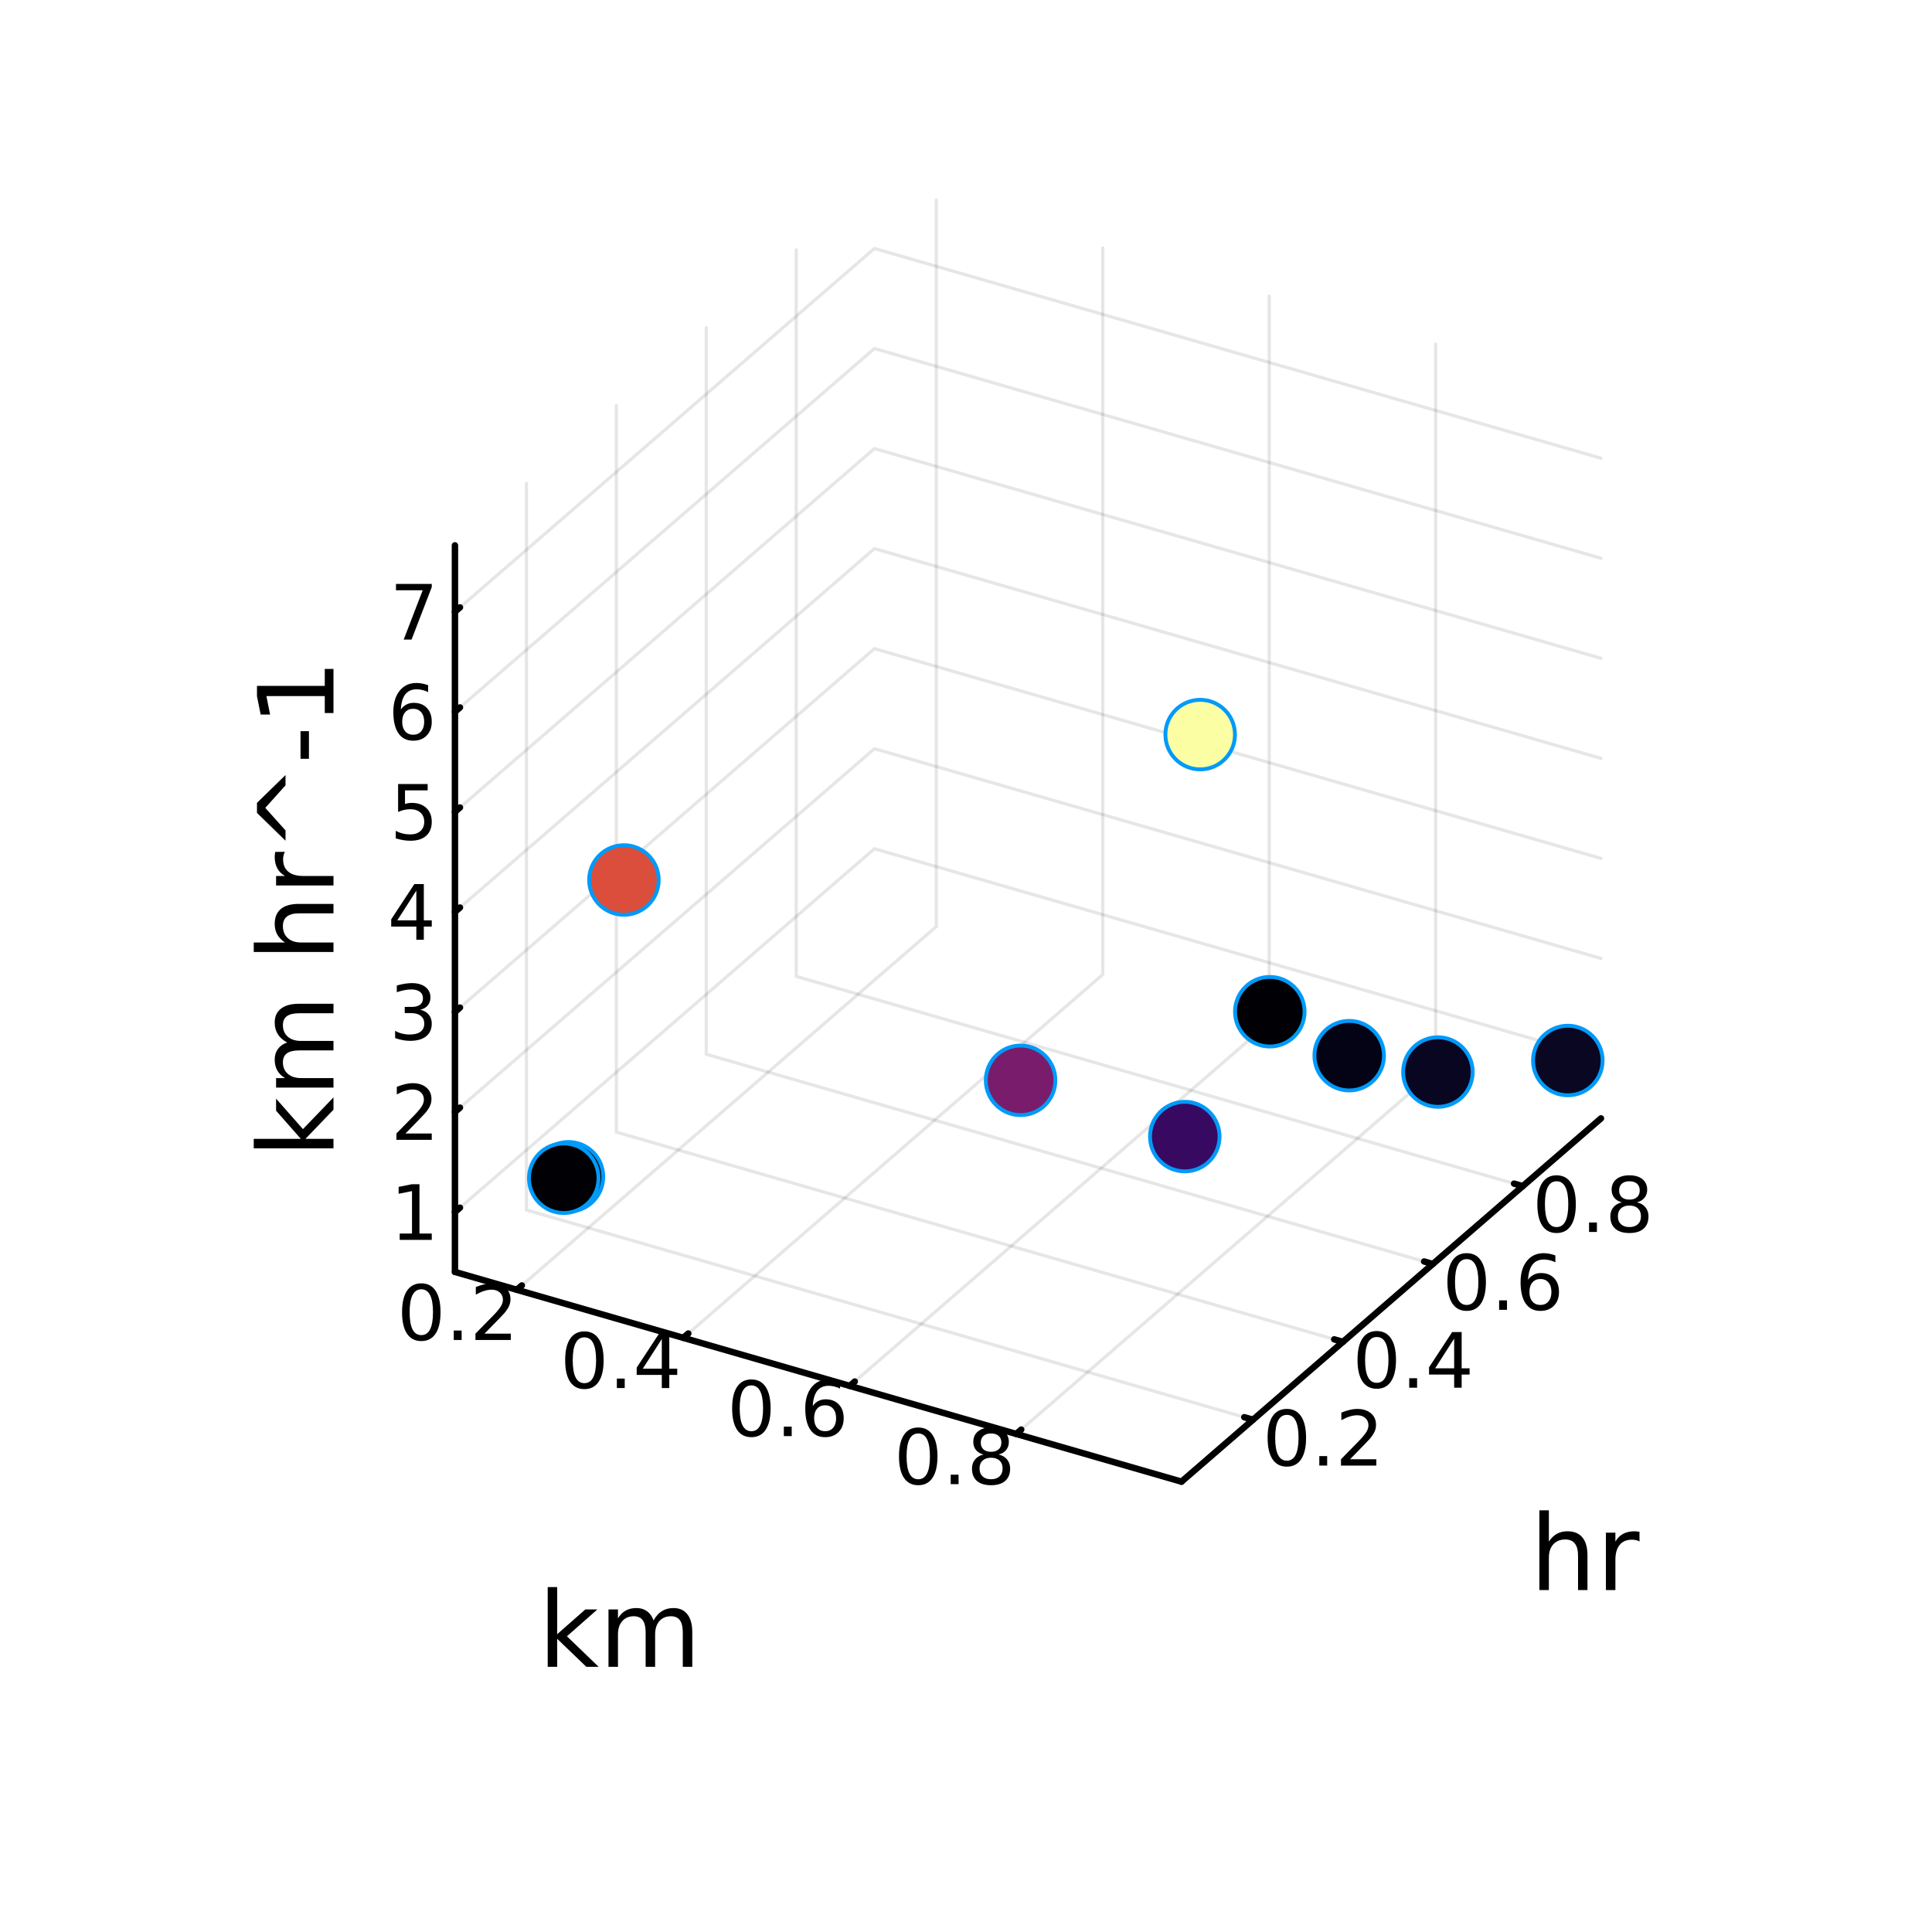 <?xml version="1.0" encoding="utf-8"?>
<svg xmlns="http://www.w3.org/2000/svg" xmlns:xlink="http://www.w3.org/1999/xlink" width="300" height="300" viewBox="0 0 1200 1200">
<rect x="0" y="0" width="1200" height="1200" fill="#333333" stroke="none"/>
<defs>
  <clipPath id="clip420">
    <rect x="0" y="0" width="1200" height="1200"/>
  </clipPath>
</defs>
<path clip-path="url(#clip420)" d="M0 1200 L1200 1200 L1200 0 L0 0  Z" fill="#ffffff" fill-rule="evenodd" fill-opacity="1"/>
<defs>
  <clipPath id="clip421">
    <rect x="240" y="120" width="841" height="841"/>
  </clipPath>
</defs>
<defs>
  <clipPath id="clip422">
    <rect x="187" y="47" width="904" height="940"/>
  </clipPath>
</defs>
<path clip-path="url(#clip422)" d="M-758.098 1613.2 L-758.098 645.874 L-161.185 162.213 L872.699 441.455 L872.699 1408.78 L275.786 1892.44 L-758.098 1613.2  Z" fill="#ffffff" fill-rule="evenodd" fill-opacity="1"/>
<polyline clip-path="url(#clip422)" style="stroke:#000000; stroke-linecap:round; stroke-linejoin:round; stroke-width:2; stroke-opacity:0.1; fill:none" points="321.008,801.11 581.554,575.471 581.554,124.191 "/>
<polyline clip-path="url(#clip422)" style="stroke:#000000; stroke-linecap:round; stroke-linejoin:round; stroke-width:2; stroke-opacity:0.1; fill:none" points="424.396,830.956 684.942,605.316 684.942,154.037 "/>
<polyline clip-path="url(#clip422)" style="stroke:#000000; stroke-linecap:round; stroke-linejoin:round; stroke-width:2; stroke-opacity:0.1; fill:none" points="527.784,860.802 788.331,635.162 788.331,183.883 "/>
<polyline clip-path="url(#clip422)" style="stroke:#000000; stroke-linecap:round; stroke-linejoin:round; stroke-width:2; stroke-opacity:0.1; fill:none" points="631.173,890.647 891.719,665.008 891.719,213.728 "/>
<polyline clip-path="url(#clip422)" style="stroke:#000000; stroke-linecap:round; stroke-linejoin:round; stroke-width:2; stroke-opacity:0.1; fill:none" points="778.27,881.82 326.991,751.547 326.991,300.267 "/>
<polyline clip-path="url(#clip422)" style="stroke:#000000; stroke-linecap:round; stroke-linejoin:round; stroke-width:2; stroke-opacity:0.1; fill:none" points="834.119,833.454 382.839,703.181 382.839,251.901 "/>
<polyline clip-path="url(#clip422)" style="stroke:#000000; stroke-linecap:round; stroke-linejoin:round; stroke-width:2; stroke-opacity:0.1; fill:none" points="889.967,785.088 438.688,654.815 438.688,203.535 "/>
<polyline clip-path="url(#clip422)" style="stroke:#000000; stroke-linecap:round; stroke-linejoin:round; stroke-width:2; stroke-opacity:0.1; fill:none" points="945.815,736.722 494.536,606.448 494.536,155.169 "/>
<polyline clip-path="url(#clip422)" style="stroke:#000000; stroke-linecap:round; stroke-linejoin:round; stroke-width:2; stroke-opacity:0.1; fill:none" points="282.572,752.819 543.118,527.18 994.397,657.453 "/>
<polyline clip-path="url(#clip422)" style="stroke:#000000; stroke-linecap:round; stroke-linejoin:round; stroke-width:2; stroke-opacity:0.1; fill:none" points="282.572,690.677 543.118,465.037 994.397,595.311 "/>
<polyline clip-path="url(#clip422)" style="stroke:#000000; stroke-linecap:round; stroke-linejoin:round; stroke-width:2; stroke-opacity:0.1; fill:none" points="282.572,628.535 543.118,402.895 994.397,533.168 "/>
<polyline clip-path="url(#clip422)" style="stroke:#000000; stroke-linecap:round; stroke-linejoin:round; stroke-width:2; stroke-opacity:0.1; fill:none" points="282.572,566.392 543.118,340.753 994.397,471.026 "/>
<polyline clip-path="url(#clip422)" style="stroke:#000000; stroke-linecap:round; stroke-linejoin:round; stroke-width:2; stroke-opacity:0.1; fill:none" points="282.572,504.25 543.118,278.61 994.397,408.883 "/>
<polyline clip-path="url(#clip422)" style="stroke:#000000; stroke-linecap:round; stroke-linejoin:round; stroke-width:2; stroke-opacity:0.1; fill:none" points="282.572,442.108 543.118,216.468 994.397,346.741 "/>
<polyline clip-path="url(#clip422)" style="stroke:#000000; stroke-linecap:round; stroke-linejoin:round; stroke-width:2; stroke-opacity:0.1; fill:none" points="282.572,379.965 543.118,154.326 994.397,284.599 "/>
<polyline clip-path="url(#clip420)" style="stroke:#000000; stroke-linecap:round; stroke-linejoin:round; stroke-width:4; stroke-opacity:1; fill:none" points="282.572,790.015 733.851,920.288 "/>
<polyline clip-path="url(#clip420)" style="stroke:#000000; stroke-linecap:round; stroke-linejoin:round; stroke-width:4; stroke-opacity:1; fill:none" points="321.008,801.11 324.134,798.403 "/>
<polyline clip-path="url(#clip420)" style="stroke:#000000; stroke-linecap:round; stroke-linejoin:round; stroke-width:4; stroke-opacity:1; fill:none" points="424.396,830.956 427.523,828.248 "/>
<polyline clip-path="url(#clip420)" style="stroke:#000000; stroke-linecap:round; stroke-linejoin:round; stroke-width:4; stroke-opacity:1; fill:none" points="527.784,860.802 530.911,858.094 "/>
<polyline clip-path="url(#clip420)" style="stroke:#000000; stroke-linecap:round; stroke-linejoin:round; stroke-width:4; stroke-opacity:1; fill:none" points="631.173,890.647 634.299,887.94 "/>
<path clip-path="url(#clip420)" d="M261.675 800.811 Q258.064 800.811 256.235 804.376 Q254.429 807.917 254.429 815.047 Q254.429 822.153 256.235 825.718 Q258.064 829.26 261.675 829.26 Q265.309 829.26 267.114 825.718 Q268.943 822.153 268.943 815.047 Q268.943 807.917 267.114 804.376 Q265.309 800.811 261.675 800.811 M261.675 797.107 Q267.485 797.107 270.54 801.714 Q273.619 806.297 273.619 815.047 Q273.619 823.774 270.54 828.38 Q267.485 832.964 261.675 832.964 Q255.864 832.964 252.786 828.38 Q249.73 823.774 249.73 815.047 Q249.73 806.297 252.786 801.714 Q255.864 797.107 261.675 797.107 Z" fill="#000000" fill-rule="nonzero" fill-opacity="1" /><path clip-path="url(#clip420)" d="M281.837 826.413 L286.721 826.413 L286.721 832.292 L281.837 832.292 L281.837 826.413 Z" fill="#000000" fill-rule="nonzero" fill-opacity="1" /><path clip-path="url(#clip420)" d="M300.934 828.357 L317.253 828.357 L317.253 832.292 L295.309 832.292 L295.309 828.357 Q297.971 825.602 302.554 820.973 Q307.16 816.32 308.341 814.978 Q310.586 812.454 311.466 810.718 Q312.369 808.959 312.369 807.269 Q312.369 804.515 310.424 802.779 Q308.503 801.042 305.401 801.042 Q303.202 801.042 300.748 801.806 Q298.318 802.57 295.54 804.121 L295.54 799.399 Q298.364 798.265 300.818 797.686 Q303.272 797.107 305.309 797.107 Q310.679 797.107 313.873 799.792 Q317.068 802.478 317.068 806.968 Q317.068 809.098 316.258 811.019 Q315.471 812.917 313.364 815.51 Q312.785 816.181 309.684 819.399 Q306.582 822.593 300.934 828.357 Z" fill="#000000" fill-rule="nonzero" fill-opacity="1" /><path clip-path="url(#clip420)" d="M362.98 830.657 Q359.369 830.657 357.54 834.221 Q355.734 837.763 355.734 844.893 Q355.734 851.999 357.54 855.564 Q359.369 859.106 362.98 859.106 Q366.614 859.106 368.419 855.564 Q370.248 851.999 370.248 844.893 Q370.248 837.763 368.419 834.221 Q366.614 830.657 362.98 830.657 M362.98 826.953 Q368.79 826.953 371.845 831.559 Q374.924 836.143 374.924 844.893 Q374.924 853.619 371.845 858.226 Q368.79 862.809 362.98 862.809 Q357.169 862.809 354.091 858.226 Q351.035 853.619 351.035 844.893 Q351.035 836.143 354.091 831.559 Q357.169 826.953 362.98 826.953 Z" fill="#000000" fill-rule="nonzero" fill-opacity="1" /><path clip-path="url(#clip420)" d="M383.142 856.258 L388.026 856.258 L388.026 862.138 L383.142 862.138 L383.142 856.258 Z" fill="#000000" fill-rule="nonzero" fill-opacity="1" /><path clip-path="url(#clip420)" d="M411.058 831.652 L399.253 850.101 L411.058 850.101 L411.058 831.652 M409.831 827.578 L415.711 827.578 L415.711 850.101 L420.641 850.101 L420.641 853.99 L415.711 853.99 L415.711 862.138 L411.058 862.138 L411.058 853.99 L395.456 853.99 L395.456 849.476 L409.831 827.578 Z" fill="#000000" fill-rule="nonzero" fill-opacity="1" /><path clip-path="url(#clip420)" d="M466.692 860.502 Q463.081 860.502 461.252 864.067 Q459.447 867.609 459.447 874.738 Q459.447 881.845 461.252 885.41 Q463.081 888.951 466.692 888.951 Q470.326 888.951 472.132 885.41 Q473.961 881.845 473.961 874.738 Q473.961 867.609 472.132 864.067 Q470.326 860.502 466.692 860.502 M466.692 856.799 Q472.502 856.799 475.558 861.405 Q478.636 865.988 478.636 874.738 Q478.636 883.465 475.558 888.072 Q472.502 892.655 466.692 892.655 Q460.882 892.655 457.803 888.072 Q454.748 883.465 454.748 874.738 Q454.748 865.988 457.803 861.405 Q460.882 856.799 466.692 856.799 Z" fill="#000000" fill-rule="nonzero" fill-opacity="1" /><path clip-path="url(#clip420)" d="M486.854 886.104 L491.738 886.104 L491.738 891.984 L486.854 891.984 L486.854 886.104 Z" fill="#000000" fill-rule="nonzero" fill-opacity="1" /><path clip-path="url(#clip420)" d="M512.502 872.84 Q509.354 872.84 507.502 874.993 Q505.673 877.146 505.673 880.896 Q505.673 884.622 507.502 886.798 Q509.354 888.951 512.502 888.951 Q515.65 888.951 517.479 886.798 Q519.331 884.622 519.331 880.896 Q519.331 877.146 517.479 874.993 Q515.65 872.84 512.502 872.84 M521.784 858.187 L521.784 862.447 Q520.025 861.613 518.22 861.174 Q516.437 860.734 514.678 860.734 Q510.048 860.734 507.595 863.859 Q505.164 866.984 504.817 873.303 Q506.183 871.289 508.243 870.224 Q510.303 869.136 512.78 869.136 Q517.988 869.136 520.997 872.308 Q524.03 875.456 524.03 880.896 Q524.03 886.22 520.882 889.437 Q517.733 892.655 512.502 892.655 Q506.507 892.655 503.335 888.072 Q500.164 883.465 500.164 874.738 Q500.164 866.544 504.053 861.683 Q507.942 856.799 514.493 856.799 Q516.252 856.799 518.034 857.146 Q519.84 857.493 521.784 858.187 Z" fill="#000000" fill-rule="nonzero" fill-opacity="1" /><path clip-path="url(#clip420)" d="M570.335 890.348 Q566.724 890.348 564.895 893.913 Q563.09 897.454 563.09 904.584 Q563.09 911.69 564.895 915.255 Q566.724 918.797 570.335 918.797 Q573.969 918.797 575.775 915.255 Q577.603 911.69 577.603 904.584 Q577.603 897.454 575.775 893.913 Q573.969 890.348 570.335 890.348 M570.335 886.644 Q576.145 886.644 579.201 891.251 Q582.279 895.834 582.279 904.584 Q582.279 913.311 579.201 917.917 Q576.145 922.5 570.335 922.5 Q564.525 922.5 561.446 917.917 Q558.391 913.311 558.391 904.584 Q558.391 895.834 561.446 891.251 Q564.525 886.644 570.335 886.644 Z" fill="#000000" fill-rule="nonzero" fill-opacity="1" /><path clip-path="url(#clip420)" d="M590.497 915.95 L595.381 915.95 L595.381 921.829 L590.497 921.829 L590.497 915.95 Z" fill="#000000" fill-rule="nonzero" fill-opacity="1" /><path clip-path="url(#clip420)" d="M615.566 905.417 Q612.233 905.417 610.312 907.2 Q608.414 908.982 608.414 912.107 Q608.414 915.232 610.312 917.014 Q612.233 918.797 615.566 918.797 Q618.9 918.797 620.821 917.014 Q622.742 915.209 622.742 912.107 Q622.742 908.982 620.821 907.2 Q618.923 905.417 615.566 905.417 M610.89 903.427 Q607.881 902.686 606.191 900.626 Q604.525 898.565 604.525 895.602 Q604.525 891.459 607.464 889.052 Q610.427 886.644 615.566 886.644 Q620.728 886.644 623.668 889.052 Q626.608 891.459 626.608 895.602 Q626.608 898.565 624.918 900.626 Q623.251 902.686 620.265 903.427 Q623.645 904.214 625.52 906.505 Q627.418 908.797 627.418 912.107 Q627.418 917.13 624.339 919.815 Q621.284 922.5 615.566 922.5 Q609.849 922.5 606.77 919.815 Q603.714 917.13 603.714 912.107 Q603.714 908.797 605.613 906.505 Q607.511 904.214 610.89 903.427 M609.177 896.042 Q609.177 898.727 610.844 900.232 Q612.534 901.737 615.566 901.737 Q618.575 901.737 620.265 900.232 Q621.978 898.727 621.978 896.042 Q621.978 893.357 620.265 891.853 Q618.575 890.348 615.566 890.348 Q612.534 890.348 610.844 891.853 Q609.177 893.357 609.177 896.042 Z" fill="#000000" fill-rule="nonzero" fill-opacity="1" /><path clip-path="url(#clip420)" d="M340.197 985.77 L346.086 985.77 L346.086 1015.02 L363.559 999.647 L371.039 999.647 L352.133 1016.33 L371.835 1035.3 L364.196 1035.3 L346.086 1017.89 L346.086 1035.3 L340.197 1035.3 L340.197 985.77 Z" fill="#000000" fill-rule="nonzero" fill-opacity="1" /><path clip-path="url(#clip420)" d="M405.923 1006.49 Q408.119 1002.54 411.175 1000.67 Q414.23 998.788 418.368 998.788 Q423.938 998.788 426.962 1002.7 Q429.986 1006.59 429.986 1013.78 L429.986 1035.3 L424.097 1035.3 L424.097 1013.97 Q424.097 1008.85 422.283 1006.36 Q420.469 1003.88 416.745 1003.88 Q412.193 1003.88 409.552 1006.9 Q406.91 1009.93 406.91 1015.15 L406.91 1035.3 L401.022 1035.3 L401.022 1013.97 Q401.022 1008.81 399.207 1006.36 Q397.393 1003.88 393.606 1003.88 Q389.118 1003.88 386.476 1006.94 Q383.834 1009.96 383.834 1015.15 L383.834 1035.3 L377.946 1035.3 L377.946 999.647 L383.834 999.647 L383.834 1005.19 Q385.839 1001.91 388.64 1000.35 Q391.441 998.788 395.292 998.788 Q399.176 998.788 401.881 1000.76 Q404.618 1002.73 405.923 1006.49 Z" fill="#000000" fill-rule="nonzero" fill-opacity="1" /><polyline clip-path="url(#clip420)" style="stroke:#000000; stroke-linecap:round; stroke-linejoin:round; stroke-width:4; stroke-opacity:1; fill:none" points="733.851,920.288 994.397,694.648 "/>
<polyline clip-path="url(#clip420)" style="stroke:#000000; stroke-linecap:round; stroke-linejoin:round; stroke-width:4; stroke-opacity:1; fill:none" points="778.27,881.82 772.855,880.257 "/>
<polyline clip-path="url(#clip420)" style="stroke:#000000; stroke-linecap:round; stroke-linejoin:round; stroke-width:4; stroke-opacity:1; fill:none" points="834.119,833.454 828.703,831.89 "/>
<polyline clip-path="url(#clip420)" style="stroke:#000000; stroke-linecap:round; stroke-linejoin:round; stroke-width:4; stroke-opacity:1; fill:none" points="889.967,785.088 884.552,783.524 "/>
<polyline clip-path="url(#clip420)" style="stroke:#000000; stroke-linecap:round; stroke-linejoin:round; stroke-width:4; stroke-opacity:1; fill:none" points="945.815,736.722 940.4,735.158 "/>
<path clip-path="url(#clip420)" d="M799.28 878.807 Q795.669 878.807 793.84 882.372 Q792.035 885.913 792.035 893.043 Q792.035 900.149 793.84 903.714 Q795.669 907.256 799.28 907.256 Q802.914 907.256 804.72 903.714 Q806.549 900.149 806.549 893.043 Q806.549 885.913 804.72 882.372 Q802.914 878.807 799.28 878.807 M799.28 875.103 Q805.09 875.103 808.146 879.71 Q811.224 884.293 811.224 893.043 Q811.224 901.77 808.146 906.376 Q805.09 910.959 799.28 910.959 Q793.47 910.959 790.391 906.376 Q787.336 901.77 787.336 893.043 Q787.336 884.293 790.391 879.71 Q793.47 875.103 799.28 875.103 Z" fill="#000000" fill-rule="nonzero" fill-opacity="1" /><path clip-path="url(#clip420)" d="M819.442 904.408 L824.326 904.408 L824.326 910.288 L819.442 910.288 L819.442 904.408 Z" fill="#000000" fill-rule="nonzero" fill-opacity="1" /><path clip-path="url(#clip420)" d="M838.539 906.353 L854.859 906.353 L854.859 910.288 L832.914 910.288 L832.914 906.353 Q835.576 903.598 840.16 898.969 Q844.766 894.316 845.947 892.973 Q848.192 890.45 849.072 888.714 Q849.974 886.955 849.974 885.265 Q849.974 882.51 848.03 880.774 Q846.109 879.038 843.007 879.038 Q840.808 879.038 838.354 879.802 Q835.923 880.566 833.146 882.117 L833.146 877.395 Q835.97 876.26 838.423 875.682 Q840.877 875.103 842.914 875.103 Q848.284 875.103 851.479 877.788 Q854.673 880.473 854.673 884.964 Q854.673 887.094 853.863 889.015 Q853.076 890.913 850.97 893.506 Q850.391 894.177 847.289 897.395 Q844.187 900.589 838.539 906.353 Z" fill="#000000" fill-rule="nonzero" fill-opacity="1" /><path clip-path="url(#clip420)" d="M855.128 830.441 Q851.517 830.441 849.689 834.005 Q847.883 837.547 847.883 844.677 Q847.883 851.783 849.689 855.348 Q851.517 858.89 855.128 858.89 Q858.763 858.89 860.568 855.348 Q862.397 851.783 862.397 844.677 Q862.397 837.547 860.568 834.005 Q858.763 830.441 855.128 830.441 M855.128 826.737 Q860.939 826.737 863.994 831.343 Q867.073 835.927 867.073 844.677 Q867.073 853.404 863.994 858.01 Q860.939 862.593 855.128 862.593 Q849.318 862.593 846.24 858.01 Q843.184 853.404 843.184 844.677 Q843.184 835.927 846.24 831.343 Q849.318 826.737 855.128 826.737 Z" fill="#000000" fill-rule="nonzero" fill-opacity="1" /><path clip-path="url(#clip420)" d="M875.29 856.042 L880.175 856.042 L880.175 861.922 L875.29 861.922 L875.29 856.042 Z" fill="#000000" fill-rule="nonzero" fill-opacity="1" /><path clip-path="url(#clip420)" d="M903.207 831.436 L891.401 849.885 L903.207 849.885 L903.207 831.436 M901.98 827.362 L907.86 827.362 L907.86 849.885 L912.79 849.885 L912.79 853.774 L907.86 853.774 L907.86 861.922 L903.207 861.922 L903.207 853.774 L887.605 853.774 L887.605 849.26 L901.98 827.362 Z" fill="#000000" fill-rule="nonzero" fill-opacity="1" /><path clip-path="url(#clip420)" d="M910.977 782.075 Q907.366 782.075 905.537 785.639 Q903.731 789.181 903.731 796.311 Q903.731 803.417 905.537 806.982 Q907.366 810.524 910.977 810.524 Q914.611 810.524 916.417 806.982 Q918.245 803.417 918.245 796.311 Q918.245 789.181 916.417 785.639 Q914.611 782.075 910.977 782.075 M910.977 778.371 Q916.787 778.371 919.842 782.977 Q922.921 787.561 922.921 796.311 Q922.921 805.037 919.842 809.644 Q916.787 814.227 910.977 814.227 Q905.167 814.227 902.088 809.644 Q899.032 805.037 899.032 796.311 Q899.032 787.561 902.088 782.977 Q905.167 778.371 910.977 778.371 Z" fill="#000000" fill-rule="nonzero" fill-opacity="1" /><path clip-path="url(#clip420)" d="M931.139 807.676 L936.023 807.676 L936.023 813.556 L931.139 813.556 L931.139 807.676 Z" fill="#000000" fill-rule="nonzero" fill-opacity="1" /><path clip-path="url(#clip420)" d="M956.787 794.413 Q953.639 794.413 951.787 796.565 Q949.958 798.718 949.958 802.468 Q949.958 806.195 951.787 808.371 Q953.639 810.524 956.787 810.524 Q959.935 810.524 961.764 808.371 Q963.615 806.195 963.615 802.468 Q963.615 798.718 961.764 796.565 Q959.935 794.413 956.787 794.413 M966.069 779.76 L966.069 784.019 Q964.31 783.186 962.504 782.746 Q960.722 782.306 958.963 782.306 Q954.333 782.306 951.879 785.431 Q949.449 788.556 949.102 794.875 Q950.467 792.862 952.527 791.797 Q954.588 790.709 957.064 790.709 Q962.273 790.709 965.282 793.88 Q968.314 797.028 968.314 802.468 Q968.314 807.792 965.166 811.01 Q962.018 814.227 956.787 814.227 Q950.791 814.227 947.62 809.644 Q944.449 805.037 944.449 796.311 Q944.449 788.116 948.338 783.255 Q952.227 778.371 958.777 778.371 Q960.537 778.371 962.319 778.718 Q964.125 779.065 966.069 779.76 Z" fill="#000000" fill-rule="nonzero" fill-opacity="1" /><path clip-path="url(#clip420)" d="M966.825 733.709 Q963.214 733.709 961.385 737.273 Q959.58 740.815 959.58 747.945 Q959.58 755.051 961.385 758.616 Q963.214 762.157 966.825 762.157 Q970.459 762.157 972.265 758.616 Q974.094 755.051 974.094 747.945 Q974.094 740.815 972.265 737.273 Q970.459 733.709 966.825 733.709 M966.825 730.005 Q972.635 730.005 975.691 734.611 Q978.769 739.195 978.769 747.945 Q978.769 756.671 975.691 761.278 Q972.635 765.861 966.825 765.861 Q961.015 765.861 957.936 761.278 Q954.881 756.671 954.881 747.945 Q954.881 739.195 957.936 734.611 Q961.015 730.005 966.825 730.005 Z" fill="#000000" fill-rule="nonzero" fill-opacity="1" /><path clip-path="url(#clip420)" d="M986.987 759.31 L991.871 759.31 L991.871 765.19 L986.987 765.19 L986.987 759.31 Z" fill="#000000" fill-rule="nonzero" fill-opacity="1" /><path clip-path="url(#clip420)" d="M1012.06 748.778 Q1008.72 748.778 1006.8 750.56 Q1004.9 752.343 1004.9 755.468 Q1004.9 758.593 1006.8 760.375 Q1008.72 762.157 1012.06 762.157 Q1015.39 762.157 1017.31 760.375 Q1019.23 758.57 1019.23 755.468 Q1019.23 752.343 1017.31 750.56 Q1015.41 748.778 1012.06 748.778 M1007.38 746.787 Q1004.37 746.046 1002.68 743.986 Q1001.01 741.926 1001.01 738.963 Q1001.01 734.82 1003.95 732.412 Q1006.92 730.005 1012.06 730.005 Q1017.22 730.005 1020.16 732.412 Q1023.1 734.82 1023.1 738.963 Q1023.1 741.926 1021.41 743.986 Q1019.74 746.046 1016.76 746.787 Q1020.14 747.574 1022.01 749.866 Q1023.91 752.158 1023.91 755.468 Q1023.91 760.491 1020.83 763.176 Q1017.77 765.861 1012.06 765.861 Q1006.34 765.861 1003.26 763.176 Q1000.2 760.491 1000.2 755.468 Q1000.2 752.158 1002.1 749.866 Q1004 747.574 1007.38 746.787 M1005.67 739.403 Q1005.67 742.088 1007.33 743.593 Q1009.02 745.097 1012.06 745.097 Q1015.07 745.097 1016.76 743.593 Q1018.47 742.088 1018.47 739.403 Q1018.47 736.718 1016.76 735.213 Q1015.07 733.709 1012.06 733.709 Q1009.02 733.709 1007.33 735.213 Q1005.67 736.718 1005.67 739.403 Z" fill="#000000" fill-rule="nonzero" fill-opacity="1" /><path clip-path="url(#clip420)" d="M986.003 966.096 L986.003 987.612 L980.146 987.612 L980.146 966.287 Q980.146 961.226 978.173 958.712 Q976.2 956.197 972.253 956.197 Q967.51 956.197 964.773 959.221 Q962.036 962.245 962.036 967.465 L962.036 987.612 L956.148 987.612 L956.148 938.087 L962.036 938.087 L962.036 957.502 Q964.137 954.288 966.969 952.696 Q969.834 951.105 973.558 951.105 Q979.701 951.105 982.852 954.924 Q986.003 958.712 986.003 966.096 Z" fill="#000000" fill-rule="nonzero" fill-opacity="1" /><path clip-path="url(#clip420)" d="M1018.34 957.439 Q1017.35 956.866 1016.18 956.611 Q1015.03 956.325 1013.63 956.325 Q1008.66 956.325 1005.99 959.571 Q1003.35 962.786 1003.35 968.833 L1003.35 987.612 L997.461 987.612 L997.461 951.964 L1003.35 951.964 L1003.35 957.502 Q1005.2 954.256 1008.16 952.696 Q1011.12 951.105 1015.35 951.105 Q1015.95 951.105 1016.69 951.2 Q1017.42 951.264 1018.31 951.423 L1018.34 957.439 Z" fill="#000000" fill-rule="nonzero" fill-opacity="1" /><polyline clip-path="url(#clip420)" style="stroke:#000000; stroke-linecap:round; stroke-linejoin:round; stroke-width:4; stroke-opacity:1; fill:none" points="282.572,790.015 282.572,338.736 "/>
<polyline clip-path="url(#clip420)" style="stroke:#000000; stroke-linecap:round; stroke-linejoin:round; stroke-width:4; stroke-opacity:1; fill:none" points="282.572,752.819 285.698,750.112 "/>
<polyline clip-path="url(#clip420)" style="stroke:#000000; stroke-linecap:round; stroke-linejoin:round; stroke-width:4; stroke-opacity:1; fill:none" points="282.572,690.677 285.698,687.969 "/>
<polyline clip-path="url(#clip420)" style="stroke:#000000; stroke-linecap:round; stroke-linejoin:round; stroke-width:4; stroke-opacity:1; fill:none" points="282.572,628.535 285.698,625.827 "/>
<polyline clip-path="url(#clip420)" style="stroke:#000000; stroke-linecap:round; stroke-linejoin:round; stroke-width:4; stroke-opacity:1; fill:none" points="282.572,566.392 285.698,563.685 "/>
<polyline clip-path="url(#clip420)" style="stroke:#000000; stroke-linecap:round; stroke-linejoin:round; stroke-width:4; stroke-opacity:1; fill:none" points="282.572,504.25 285.698,501.542 "/>
<polyline clip-path="url(#clip420)" style="stroke:#000000; stroke-linecap:round; stroke-linejoin:round; stroke-width:4; stroke-opacity:1; fill:none" points="282.572,442.108 285.698,439.4 "/>
<polyline clip-path="url(#clip420)" style="stroke:#000000; stroke-linecap:round; stroke-linejoin:round; stroke-width:4; stroke-opacity:1; fill:none" points="282.572,379.965 285.698,377.258 "/>
<path clip-path="url(#clip420)" d="M248.264 766.164 L255.903 766.164 L255.903 739.799 L247.593 741.465 L247.593 737.206 L255.857 735.539 L260.533 735.539 L260.533 766.164 L268.172 766.164 L268.172 770.099 L248.264 770.099 L248.264 766.164 Z" fill="#000000" fill-rule="nonzero" fill-opacity="1" /><path clip-path="url(#clip420)" d="M251.852 704.022 L268.172 704.022 L268.172 707.957 L246.227 707.957 L246.227 704.022 Q248.889 701.267 253.473 696.638 Q258.079 691.985 259.26 690.642 Q261.505 688.119 262.385 686.383 Q263.288 684.624 263.288 682.934 Q263.288 680.179 261.343 678.443 Q259.422 676.707 256.32 676.707 Q254.121 676.707 251.667 677.471 Q249.237 678.235 246.459 679.786 L246.459 675.064 Q249.283 673.929 251.737 673.351 Q254.19 672.772 256.227 672.772 Q261.598 672.772 264.792 675.457 Q267.987 678.142 267.987 682.633 Q267.987 684.763 267.176 686.684 Q266.389 688.582 264.283 691.175 Q263.704 691.846 260.602 695.064 Q257.501 698.258 251.852 704.022 Z" fill="#000000" fill-rule="nonzero" fill-opacity="1" /><path clip-path="url(#clip420)" d="M261.042 627.181 Q264.399 627.898 266.274 630.167 Q268.172 632.435 268.172 635.768 Q268.172 640.884 264.653 643.685 Q261.135 646.486 254.653 646.486 Q252.477 646.486 250.163 646.046 Q247.871 645.63 245.417 644.773 L245.417 640.259 Q247.362 641.393 249.676 641.972 Q251.991 642.551 254.514 642.551 Q258.913 642.551 261.204 640.815 Q263.519 639.079 263.519 635.768 Q263.519 632.713 261.366 631 Q259.237 629.264 255.417 629.264 L251.389 629.264 L251.389 625.421 L255.602 625.421 Q259.051 625.421 260.88 624.056 Q262.709 622.667 262.709 620.074 Q262.709 617.412 260.811 616 Q258.936 614.565 255.417 614.565 Q253.496 614.565 251.297 614.982 Q249.098 615.398 246.459 616.278 L246.459 612.111 Q249.121 611.37 251.436 611 Q253.774 610.63 255.834 610.63 Q261.158 610.63 264.26 613.06 Q267.362 615.468 267.362 619.588 Q267.362 622.458 265.718 624.449 Q264.075 626.417 261.042 627.181 Z" fill="#000000" fill-rule="nonzero" fill-opacity="1" /><path clip-path="url(#clip420)" d="M258.588 553.186 L246.783 571.635 L258.588 571.635 L258.588 553.186 M257.362 549.112 L263.241 549.112 L263.241 571.635 L268.172 571.635 L268.172 575.524 L263.241 575.524 L263.241 583.672 L258.588 583.672 L258.588 575.524 L242.987 575.524 L242.987 571.01 L257.362 549.112 Z" fill="#000000" fill-rule="nonzero" fill-opacity="1" /><path clip-path="url(#clip420)" d="M247.269 486.97 L265.625 486.97 L265.625 490.905 L251.551 490.905 L251.551 499.377 Q252.57 499.03 253.588 498.868 Q254.607 498.683 255.626 498.683 Q261.413 498.683 264.792 501.854 Q268.172 505.025 268.172 510.442 Q268.172 516.021 264.7 519.123 Q261.227 522.201 254.908 522.201 Q252.732 522.201 250.464 521.831 Q248.218 521.461 245.811 520.72 L245.811 516.021 Q247.894 517.155 250.116 517.711 Q252.338 518.266 254.815 518.266 Q258.82 518.266 261.158 516.16 Q263.496 514.053 263.496 510.442 Q263.496 506.831 261.158 504.725 Q258.82 502.618 254.815 502.618 Q252.94 502.618 251.065 503.035 Q249.214 503.451 247.269 504.331 L247.269 486.97 Z" fill="#000000" fill-rule="nonzero" fill-opacity="1" /><path clip-path="url(#clip420)" d="M256.644 440.244 Q253.496 440.244 251.644 442.397 Q249.815 444.55 249.815 448.3 Q249.815 452.027 251.644 454.202 Q253.496 456.355 256.644 456.355 Q259.792 456.355 261.621 454.202 Q263.473 452.027 263.473 448.3 Q263.473 444.55 261.621 442.397 Q259.792 440.244 256.644 440.244 M265.926 425.592 L265.926 429.851 Q264.167 429.017 262.362 428.578 Q260.579 428.138 258.82 428.138 Q254.19 428.138 251.737 431.263 Q249.306 434.388 248.959 440.707 Q250.325 438.693 252.385 437.629 Q254.445 436.541 256.922 436.541 Q262.13 436.541 265.139 439.712 Q268.172 442.86 268.172 448.3 Q268.172 453.624 265.024 456.841 Q261.875 460.059 256.644 460.059 Q250.649 460.059 247.477 455.476 Q244.306 450.869 244.306 442.142 Q244.306 433.948 248.195 429.087 Q252.084 424.203 258.635 424.203 Q260.394 424.203 262.176 424.55 Q263.982 424.897 265.926 425.592 Z" fill="#000000" fill-rule="nonzero" fill-opacity="1" /><path clip-path="url(#clip420)" d="M245.95 362.685 L268.172 362.685 L268.172 364.676 L255.626 397.245 L250.741 397.245 L262.547 366.62 L245.95 366.62 L245.95 362.685 Z" fill="#000000" fill-rule="nonzero" fill-opacity="1" /><path clip-path="url(#clip420)" d="M157.605 713.253 L157.605 707.365 L186.856 707.365 L171.483 689.891 L171.483 682.411 L188.161 701.317 L207.131 681.616 L207.131 689.254 L189.72 707.365 L207.131 707.365 L207.131 713.253 L157.605 713.253 Z" fill="#000000" fill-rule="nonzero" fill-opacity="1" /><path clip-path="url(#clip420)" d="M178.326 647.527 Q174.379 645.331 172.501 642.276 Q170.623 639.22 170.623 635.082 Q170.623 629.512 174.538 626.489 Q178.421 623.465 185.615 623.465 L207.131 623.465 L207.131 629.353 L185.806 629.353 Q180.681 629.353 178.199 631.167 Q175.716 632.982 175.716 636.706 Q175.716 641.257 178.74 643.899 Q181.763 646.541 186.983 646.541 L207.131 646.541 L207.131 652.429 L185.806 652.429 Q180.649 652.429 178.199 654.243 Q175.716 656.057 175.716 659.845 Q175.716 664.333 178.771 666.975 Q181.795 669.616 186.983 669.616 L207.131 669.616 L207.131 675.505 L171.483 675.505 L171.483 669.616 L177.021 669.616 Q173.743 667.611 172.183 664.81 Q170.623 662.009 170.623 658.158 Q170.623 654.275 172.597 651.57 Q174.57 648.832 178.326 647.527 Z" fill="#000000" fill-rule="nonzero" fill-opacity="1" /><path clip-path="url(#clip420)" d="M185.615 561.431 L207.131 561.431 L207.131 567.288 L185.806 567.288 Q180.745 567.288 178.23 569.261 Q175.716 571.234 175.716 575.181 Q175.716 579.923 178.74 582.661 Q181.763 585.398 186.983 585.398 L207.131 585.398 L207.131 591.286 L157.605 591.286 L157.605 585.398 L177.021 585.398 Q173.806 583.297 172.215 580.465 Q170.623 577.6 170.623 573.876 Q170.623 567.733 174.443 564.582 Q178.23 561.431 185.615 561.431 Z" fill="#000000" fill-rule="nonzero" fill-opacity="1" /><path clip-path="url(#clip420)" d="M176.957 529.093 Q176.384 530.08 176.13 531.258 Q175.843 532.403 175.843 533.804 Q175.843 538.769 179.09 541.443 Q182.304 544.085 188.352 544.085 L207.131 544.085 L207.131 549.973 L171.483 549.973 L171.483 544.085 L177.021 544.085 Q173.774 542.238 172.215 539.278 Q170.623 536.318 170.623 532.085 Q170.623 531.48 170.719 530.748 Q170.783 530.016 170.942 529.125 L176.957 529.093 Z" fill="#000000" fill-rule="nonzero" fill-opacity="1" /><path clip-path="url(#clip420)" d="M159.611 498.665 L177.339 481.382 L177.339 487.78 L164.767 501.784 L177.339 515.789 L177.339 522.187 L159.611 504.904 L159.611 498.665 Z" fill="#000000" fill-rule="nonzero" fill-opacity="1" /><path clip-path="url(#clip420)" d="M186.665 471.293 L186.665 454.137 L191.885 454.137 L191.885 471.293 L186.665 471.293 Z" fill="#000000" fill-rule="nonzero" fill-opacity="1" /><path clip-path="url(#clip420)" d="M201.72 442.87 L201.72 432.366 L165.467 432.366 L167.759 443.793 L161.902 443.793 L159.611 432.43 L159.611 426.001 L201.72 426.001 L201.72 415.497 L207.131 415.497 L207.131 442.87 L201.72 442.87 Z" fill="#000000" fill-rule="nonzero" fill-opacity="1" /><circle clip-path="url(#clip422)" cx="353.086" cy="730.924" r="21.6" fill="#000003" fill-rule="evenodd" fill-opacity="1" stroke="#009af9" stroke-opacity="1" stroke-width="2.4"/>
<circle clip-path="url(#clip422)" cx="838.005" cy="655.696" r="21.6" fill="#040316" fill-rule="evenodd" fill-opacity="1" stroke="#009af9" stroke-opacity="1" stroke-width="2.4"/>
<circle clip-path="url(#clip422)" cx="893.111" cy="665.865" r="21.6" fill="#090622" fill-rule="evenodd" fill-opacity="1" stroke="#009af9" stroke-opacity="1" stroke-width="2.4"/>
<circle clip-path="url(#clip422)" cx="633.904" cy="671.009" r="21.6" fill="#7a1c6c" fill-rule="evenodd" fill-opacity="1" stroke="#009af9" stroke-opacity="1" stroke-width="2.4"/>
<circle clip-path="url(#clip422)" cx="735.888" cy="705.956" r="21.6" fill="#370961" fill-rule="evenodd" fill-opacity="1" stroke="#009af9" stroke-opacity="1" stroke-width="2.4"/>
<circle clip-path="url(#clip422)" cx="350.149" cy="731.812" r="21.6" fill="#000005" fill-rule="evenodd" fill-opacity="1" stroke="#009af9" stroke-opacity="1" stroke-width="2.4"/>
<circle clip-path="url(#clip422)" cx="788.69" cy="628.398" r="21.6" fill="#000005" fill-rule="evenodd" fill-opacity="1" stroke="#009af9" stroke-opacity="1" stroke-width="2.4"/>
<circle clip-path="url(#clip422)" cx="745.454" cy="456.272" r="21.6" fill="#fcfea4" fill-rule="evenodd" fill-opacity="1" stroke="#009af9" stroke-opacity="1" stroke-width="2.4"/>
<circle clip-path="url(#clip422)" cx="387.532" cy="546.576" r="21.6" fill="#da4e3b" fill-rule="evenodd" fill-opacity="1" stroke="#009af9" stroke-opacity="1" stroke-width="2.4"/>
<circle clip-path="url(#clip422)" cx="973.805" cy="658.703" r="21.6" fill="#0a0723" fill-rule="evenodd" fill-opacity="1" stroke="#009af9" stroke-opacity="1" stroke-width="2.4"/>
</svg>
